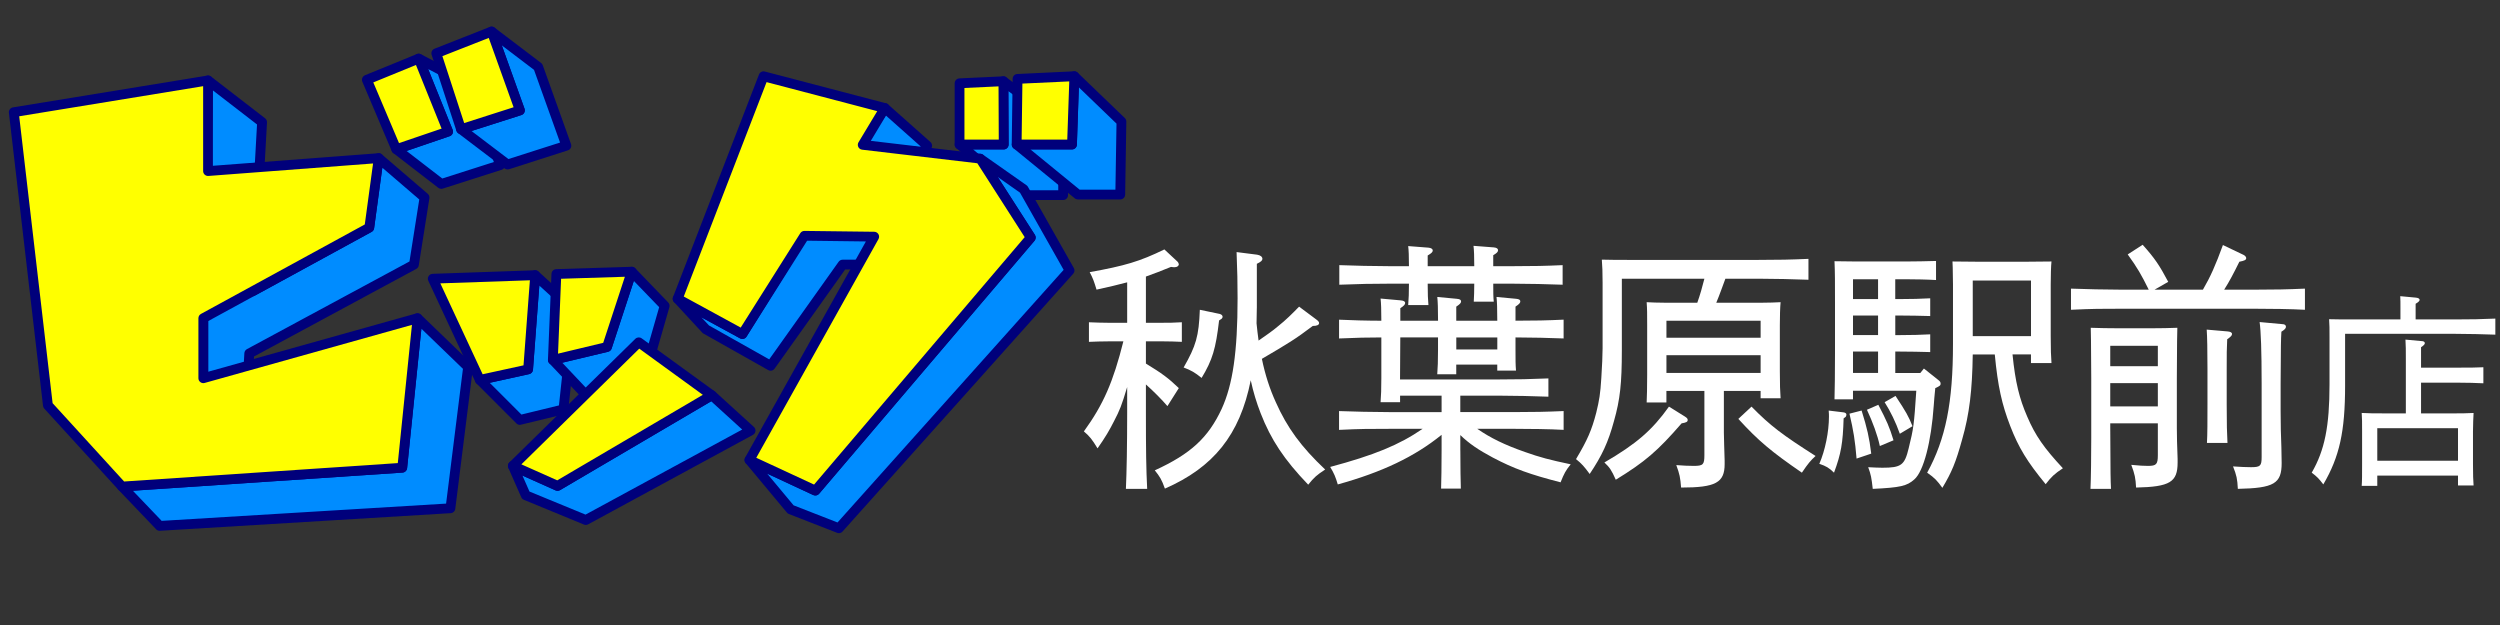 <?xml version="1.0" encoding="utf-8"?>
<!-- Generator: Adobe Illustrator 16.2.0, SVG Export Plug-In . SVG Version: 6.00 Build 0)  -->
<!DOCTYPE svg PUBLIC "-//W3C//DTD SVG 1.1//EN" "http://www.w3.org/Graphics/SVG/1.1/DTD/svg11.dtd">
<svg version="1.1" id="レイヤー_1" xmlns="http://www.w3.org/2000/svg" xmlns:xlink="http://www.w3.org/1999/xlink" x="0px"
	 y="0px" width="160px" height="40px" viewBox="0 0 160 40" enable-background="new 0 0 160 40" xml:space="preserve">
<rect x="0" y="0" width="160" height="40" fill="#333333" stroke="none"/>
<g id="レイヤー_2" display="none">
	<rect x="-216" y="-689" display="inline" fill="#2E3192" width="1953" height="1452"/>
</g>
<g>
	<polygon fill="#008CFF" points="64.218,5.2 68.042,8.083 68.042,12.49 65.292,12.49 61.412,9.25 64.237,9.25 	"/>
	<path fill="#00007B" d="M68.042,12.801h-2.749c-0.073,0-0.144-0.024-0.202-0.073l-3.88-3.238c-0.102-0.085-0.139-0.223-0.094-0.348
		c0.045-0.125,0.164-0.207,0.295-0.207h2.51l-0.017-3.733c-0.001-0.119,0.067-0.23,0.174-0.282c0.105-0.056,0.233-0.042,0.329,0.031
		l3.823,2.881c0.079,0.059,0.125,0.152,0.125,0.25v4.407C68.355,12.662,68.214,12.801,68.042,12.801z M65.406,12.176h2.322V8.237
		l-3.192-2.405l0.015,3.416c0,0.083-0.033,0.163-0.09,0.22c-0.059,0.062-0.14,0.095-0.224,0.095h-1.959L65.406,12.176z"/>
	<polygon fill="#008CFF" points="62.73,10.155 65.518,12.113 68.457,17.311 53.69,33.808 50.599,32.604 47.965,29.439 
		52.183,31.398 65.971,15.202 	"/>
	<path fill="#00007B" d="M53.69,34.123c-0.038,0-0.076-0.008-0.114-0.022l-3.09-1.204c-0.048-0.021-0.092-0.053-0.126-0.094
		l-2.637-3.163c-0.093-0.113-0.097-0.276-0.007-0.391c0.089-0.118,0.247-0.158,0.38-0.095l4.002,1.858l13.48-15.836l-3.113-4.852
		c-0.08-0.126-0.061-0.292,0.046-0.397c0.11-0.103,0.274-0.117,0.398-0.03l2.787,1.958c0.039,0.028,0.07,0.063,0.093,0.104
		l2.938,5.199c0.066,0.116,0.051,0.263-0.04,0.361L53.924,34.017C53.862,34.086,53.777,34.123,53.69,34.123z M50.79,32.341
		l2.811,1.097l14.472-16.168l-2.793-4.94l-1.422-1l2.377,3.703c0.075,0.116,0.064,0.268-0.024,0.373L52.421,31.602
		c-0.091,0.106-0.243,0.14-0.37,0.082l-2.952-1.372L50.79,32.341z"/>
	<polygon fill="#008CFF" points="59.34,9.325 56.628,6.913 55.046,9.25 51.491,14.976 50.3,14.976 49.695,16.936 50.273,16.936 
		47.513,21.378 43.368,19.12 45.176,21.076 49.32,23.41 53.927,16.936 56.176,16.936 56.854,14.976 55.322,14.976 	"/>
	<path fill="#00007B" d="M49.32,23.726c-0.052,0-0.106-0.015-0.154-0.04l-4.144-2.336c-0.028-0.015-0.055-0.035-0.076-0.06
		l-1.808-1.956c-0.104-0.113-0.112-0.286-0.017-0.406c0.094-0.122,0.262-0.157,0.397-0.085l3.884,2.12l2.307-3.715h-0.013
		c-0.099,0-0.192-0.047-0.251-0.129c-0.059-0.079-0.075-0.182-0.047-0.279L50,14.883c0.041-0.131,0.161-0.222,0.3-0.222h1.015
		l3.464-5.577l1.589-2.346c0.051-0.075,0.132-0.124,0.221-0.134c0.09-0.012,0.179,0.016,0.247,0.078l2.713,2.408
		c0.118,0.107,0.139,0.286,0.047,0.418l-3.667,5.153h0.925c0.101,0,0.195,0.05,0.255,0.132c0.059,0.083,0.074,0.188,0.041,0.284
		l-0.678,1.958c-0.044,0.127-0.164,0.212-0.297,0.212H54.09l-4.515,6.346C49.515,23.68,49.418,23.726,49.32,23.726z M45.374,20.828
		L49.229,23l4.444-6.248c0.059-0.084,0.153-0.132,0.255-0.132h2.025l0.461-1.333h-1.092c-0.118,0-0.225-0.063-0.279-0.169
		c-0.053-0.104-0.044-0.229,0.023-0.325l3.857-5.421l-2.235-1.986l-1.382,2.04l-3.548,5.716c-0.058,0.092-0.159,0.147-0.267,0.147
		h-0.96l-0.409,1.333h0.151c0.113,0,0.219,0.061,0.273,0.162c0.056,0.097,0.053,0.221-0.006,0.318l-2.761,4.442
		c-0.088,0.142-0.271,0.19-0.417,0.109l-2.47-1.343L45.374,20.828z"/>
	<polygon fill="#008CFF" points="34.252,17.612 36.739,19.873 36.06,26.198 33.273,26.876 30.711,24.314 33.8,23.638 	"/>
	<path fill="#00007B" d="M33.273,27.191c-0.083,0-0.162-0.033-0.222-0.092l-2.562-2.562c-0.082-0.082-0.112-0.202-0.079-0.311
		c0.031-0.109,0.121-0.194,0.233-0.22l2.862-0.626l0.434-5.792c0.008-0.121,0.084-0.224,0.196-0.269
		c0.111-0.042,0.239-0.021,0.327,0.059l2.486,2.263c0.074,0.067,0.112,0.166,0.099,0.265l-0.677,6.325
		c-0.013,0.133-0.109,0.24-0.237,0.272l-2.788,0.676C33.323,27.187,33.297,27.191,33.273,27.191z M31.339,24.499l2.032,2.032
		l2.402-0.585L36.409,20l-1.892-1.722l-0.405,5.383c-0.01,0.14-0.109,0.254-0.245,0.283L31.339,24.499z"/>
	<polygon fill="#008CFF" points="26.724,20.367 29.958,23.487 28.828,32.527 10.219,33.657 7.812,31.14 25.744,29.934 	"/>
	<path fill="#00007B" d="M10.219,33.972c-0.085,0-0.167-0.034-0.227-0.098l-2.406-2.518c-0.084-0.088-0.11-0.217-0.065-0.331
		c0.043-0.113,0.149-0.189,0.272-0.199l17.665-1.188l0.954-9.303c0.012-0.119,0.091-0.221,0.203-0.262
		c0.115-0.041,0.24-0.014,0.327,0.068l3.234,3.121c0.071,0.067,0.106,0.165,0.093,0.266l-1.131,9.04
		c-0.018,0.148-0.14,0.266-0.292,0.274L10.239,33.97C10.23,33.97,10.226,33.972,10.219,33.972z M8.503,31.407l1.843,1.928
		l18.204-1.104l1.078-8.627l-2.658-2.565l-0.913,8.927c-0.017,0.151-0.14,0.27-0.292,0.28L8.503,31.407z"/>
	<polygon fill="#008CFF" points="26.794,3.749 30.203,5.52 32.011,10.568 28.245,11.771 25.362,9.551 28.677,8.42 	"/>
	<path fill="#00007B" d="M28.245,12.086c-0.069,0-0.137-0.022-0.192-0.064l-2.882-2.224c-0.092-0.07-0.137-0.186-0.117-0.298
		c0.018-0.115,0.098-0.207,0.208-0.245l3-1.023l-1.759-4.364c-0.049-0.123-0.018-0.263,0.08-0.351
		c0.099-0.087,0.239-0.105,0.356-0.045l3.41,1.771c0.07,0.035,0.123,0.098,0.15,0.172l1.809,5.045
		c0.027,0.082,0.023,0.17-0.016,0.246c-0.037,0.076-0.104,0.133-0.186,0.16L28.34,12.07C28.308,12.083,28.275,12.086,28.245,12.086z
		 M26.017,9.66l2.289,1.764l3.301-1.055l-1.658-4.625l-2.547-1.324l1.566,3.885c0.031,0.08,0.031,0.169-0.006,0.247
		c-0.035,0.077-0.102,0.138-0.184,0.165L26.017,9.66z"/>
	<polygon fill="#008CFF" points="27.17,12.639 24.236,10.12 23.633,14.565 16.172,18.641 16.774,7.818 13.312,5.148 13.077,20.332 
		13.011,20.367 13.011,24.208 13.017,24.205 13.006,24.876 15.87,24.124 15.952,22.617 26.492,16.936 	"/>
	<path fill="#00007B" d="M13.006,25.19c-0.069,0-0.137-0.023-0.193-0.066c-0.077-0.062-0.122-0.154-0.119-0.253l0.008-0.608
		c-0.003-0.02-0.004-0.035-0.004-0.055v-3.841c0-0.072,0.024-0.142,0.069-0.195L13,5.143c0-0.119,0.071-0.228,0.177-0.278
		c0.107-0.051,0.234-0.038,0.329,0.034l3.459,2.67c0.082,0.063,0.128,0.163,0.123,0.266l-0.569,10.258l6.827-3.728l0.582-4.287
		c0.016-0.114,0.091-0.21,0.199-0.251c0.107-0.04,0.229-0.02,0.315,0.057l2.934,2.518c0.082,0.071,0.123,0.179,0.105,0.286
		l-0.679,4.294c-0.014,0.098-0.074,0.182-0.16,0.228l-10.384,5.605l-0.075,1.326c-0.007,0.136-0.101,0.251-0.232,0.284l-2.864,0.754
		C13.059,25.187,13.032,25.19,13.006,25.19z M13.325,24.147c0.004,0.02,0.005,0.041,0.005,0.063l-0.004,0.257l2.242-0.588
		l0.071-1.275c0.006-0.109,0.069-0.207,0.165-0.26l10.403-5.611l0.626-3.968l-2.363-2.029l-0.525,3.872
		c-0.014,0.098-0.073,0.187-0.161,0.234l-7.46,4.074c-0.101,0.055-0.222,0.051-0.319-0.01c-0.096-0.063-0.151-0.169-0.146-0.284
		l0.59-10.657l-2.834-2.187L13.39,20.333c-0.001,0.071-0.025,0.135-0.065,0.189V24.147z"/>
	<polygon fill="#008CFF" points="31.464,2.018 34.44,4.277 36.249,9.325 32.482,10.531 29.505,8.27 33.273,7.064 	"/>
	<path fill="#00007B" d="M32.482,10.843c-0.068,0-0.134-0.02-0.19-0.063l-2.976-2.26c-0.093-0.07-0.139-0.187-0.119-0.303
		c0.02-0.115,0.103-0.209,0.213-0.245l3.458-1.108l-1.699-4.742c-0.047-0.129-0.003-0.275,0.11-0.356
		c0.111-0.084,0.265-0.083,0.375,0.002l2.976,2.261c0.049,0.036,0.085,0.087,0.106,0.144l1.808,5.046
		c0.029,0.08,0.023,0.169-0.014,0.245c-0.038,0.076-0.104,0.134-0.186,0.159l-3.766,1.209
		C32.547,10.839,32.514,10.843,32.482,10.843z M30.175,8.384l2.365,1.795l3.304-1.056l-1.667-4.652l-2.061-1.566l1.453,4.052
		c0.028,0.082,0.022,0.17-0.014,0.246c-0.039,0.078-0.105,0.136-0.187,0.162L30.175,8.384z"/>
	<polygon fill="#008CFF" points="68.759,4.88 71.771,7.78 71.696,12.451 68.984,12.451 65.066,9.25 68.607,9.25 	"/>
	<path fill="#00007B" d="M71.696,12.765h-2.712c-0.072,0-0.143-0.025-0.198-0.072l-3.918-3.201
		c-0.102-0.084-0.141-0.222-0.097-0.348s0.164-0.208,0.295-0.208h3.239l0.139-4.067c0.004-0.124,0.08-0.234,0.195-0.28
		c0.115-0.045,0.246-0.021,0.335,0.065l3.014,2.9c0.063,0.059,0.099,0.144,0.097,0.23l-0.075,4.671
		C72.007,12.628,71.868,12.765,71.696,12.765z M69.095,12.137h2.292l0.069-4.226l-2.409-2.319l-0.126,3.668
		c-0.006,0.168-0.144,0.303-0.313,0.303h-2.661L69.095,12.137z"/>
	<polygon fill="#008CFF" points="35.382,23.034 38.019,25.821 40.807,25.596 42.54,19.573 40.431,17.386 38.847,22.204 	"/>
	<path fill="#00007B" d="M38.019,26.135c-0.086,0-0.168-0.034-0.227-0.097l-2.636-2.786c-0.078-0.084-0.106-0.199-0.074-0.307
		c0.032-0.106,0.118-0.188,0.228-0.214l3.295-0.789l1.529-4.653c0.034-0.104,0.119-0.183,0.228-0.208
		c0.106-0.023,0.219,0.009,0.295,0.09l2.108,2.186c0.078,0.081,0.108,0.196,0.076,0.303l-1.734,6.025
		c-0.035,0.126-0.145,0.215-0.274,0.226l-2.788,0.226C38.037,26.135,38.026,26.135,38.019,26.135z M35.983,23.214l2.16,2.285
		l2.421-0.198l1.623-5.642l-1.622-1.68l-1.42,4.326c-0.033,0.103-0.119,0.181-0.225,0.207L35.983,23.214z"/>
	<polygon fill="#008CFF" points="45.552,25.294 48.039,27.555 37.492,33.28 33.65,31.699 32.821,29.816 35.684,31.097 	"/>
	<path fill="#00007B" d="M37.492,33.596c-0.04,0-0.081-0.01-0.12-0.024l-3.842-1.583c-0.075-0.03-0.135-0.088-0.168-0.163
		l-0.829-1.883c-0.052-0.118-0.025-0.258,0.066-0.349c0.092-0.092,0.23-0.116,0.349-0.063l2.716,1.212l9.73-5.718
		c0.119-0.071,0.268-0.054,0.37,0.036l2.486,2.264c0.076,0.066,0.113,0.168,0.1,0.269c-0.011,0.099-0.072,0.19-0.161,0.238
		l-10.548,5.726C37.594,33.581,37.544,33.596,37.492,33.596z M33.886,31.458l3.587,1.477l10.028-5.444l-1.988-1.809l-9.67,5.685
		c-0.086,0.052-0.194,0.057-0.287,0.018l-2.119-0.948L33.886,31.458z"/>
	<polygon fill="#FFFF00" points="0.881,7.183 13.312,5.148 13.312,10.95 24.236,10.12 23.633,14.565 13.011,20.367 13.011,24.208 
		26.724,20.367 25.744,29.934 7.812,31.14 3.066,25.94 	"/>
	<path fill="#00007B" d="M7.812,31.453c-0.087,0-0.17-0.036-0.23-0.102l-4.747-5.199c-0.044-0.05-0.072-0.109-0.081-0.174
		L0.569,7.219c-0.02-0.167,0.096-0.32,0.261-0.347l12.431-2.034c0.092-0.016,0.184,0.011,0.254,0.072
		c0.07,0.058,0.11,0.146,0.11,0.238v5.462l10.587-0.803c0.094-0.008,0.188,0.027,0.251,0.097c0.065,0.068,0.095,0.164,0.083,0.256
		l-0.603,4.445c-0.014,0.098-0.073,0.188-0.161,0.234l-10.459,5.711v3.241l13.313-3.73c0.1-0.025,0.208-0.002,0.287,0.064
		c0.079,0.065,0.121,0.169,0.111,0.271l-0.98,9.568c-0.016,0.151-0.14,0.27-0.292,0.28L7.833,31.452
		C7.828,31.452,7.819,31.453,7.812,31.453z M3.367,25.803l4.577,5.013l17.515-1.178l0.906-8.846l-13.268,3.717
		c-0.094,0.026-0.196,0.008-0.274-0.053c-0.079-0.058-0.125-0.151-0.125-0.249v-3.841c0-0.114,0.062-0.22,0.165-0.276l10.483-5.725
		l0.53-3.903l-10.537,0.799c-0.088,0.006-0.173-0.022-0.238-0.083c-0.063-0.058-0.1-0.141-0.1-0.229V5.516L1.229,7.442L3.367,25.803
		z"/>
	<polygon fill="#FFFF00" points="23.479,5.105 25.362,9.551 28.677,8.42 26.794,3.749 	"/>
	<path fill="#00007B" d="M25.362,9.863c-0.122,0-0.238-0.072-0.289-0.19l-1.884-4.445c-0.033-0.077-0.033-0.164,0-0.242
		c0.032-0.076,0.092-0.138,0.171-0.171l3.315-1.354c0.076-0.032,0.163-0.031,0.24,0.001c0.077,0.033,0.138,0.094,0.169,0.171
		l1.884,4.672c0.031,0.08,0.031,0.169-0.006,0.247c-0.035,0.077-0.102,0.138-0.184,0.165l-3.315,1.13
		C25.431,9.858,25.396,9.863,25.362,9.863z M23.891,5.275l1.646,3.884l2.725-0.928l-1.641-4.073L23.891,5.275z"/>
	<polygon fill="#FFFF00" points="27.924,3.409 29.505,8.27 33.273,7.064 31.464,2.018 	"/>
	<path fill="#00007B" d="M29.505,8.584c-0.132,0-0.255-0.086-0.298-0.219l-1.583-4.857c-0.051-0.159,0.029-0.328,0.183-0.39
		l3.542-1.394c0.078-0.031,0.166-0.028,0.244,0.007c0.077,0.035,0.137,0.099,0.167,0.18l1.809,5.045
		c0.029,0.082,0.022,0.17-0.014,0.246c-0.039,0.077-0.105,0.135-0.187,0.161l-3.767,1.205C29.569,8.579,29.537,8.584,29.505,8.584z
		 M28.313,3.593l1.395,4.283l3.162-1.012l-1.59-4.437L28.313,3.593z"/>
	<polygon fill="#FFFF00" points="27.698,17.837 34.252,17.612 33.8,23.638 30.711,24.314 	"/>
	<path fill="#00007B" d="M30.711,24.628c-0.12,0-0.233-0.068-0.285-0.18l-3.014-6.478c-0.044-0.095-0.038-0.208,0.017-0.296
		c0.055-0.091,0.151-0.145,0.257-0.15l6.553-0.226c0.087-0.008,0.176,0.032,0.238,0.096c0.061,0.065,0.093,0.152,0.087,0.241
		l-0.453,6.025c-0.01,0.14-0.109,0.254-0.245,0.283l-3.09,0.679C30.757,24.627,30.734,24.628,30.711,24.628z M28.181,18.135
		l2.708,5.818l2.616-0.571l0.408-5.444L28.181,18.135z"/>
	<polygon fill="#FFFF00" points="35.608,17.537 40.431,17.386 38.847,22.204 35.382,23.034 	"/>
	<path fill="#00007B" d="M35.382,23.349c-0.072,0-0.143-0.025-0.2-0.072c-0.076-0.061-0.118-0.156-0.113-0.253l0.226-5.499
		c0.007-0.166,0.138-0.295,0.302-0.299l4.823-0.151c0.1-0.007,0.2,0.043,0.26,0.124c0.062,0.082,0.079,0.189,0.047,0.286
		l-1.583,4.82c-0.033,0.103-0.119,0.181-0.226,0.207l-3.465,0.83C35.432,23.346,35.407,23.349,35.382,23.349z M35.91,17.841
		l-0.196,4.793l2.891-0.693l1.387-4.228L35.91,17.841z"/>
	<polygon fill="#FFFF00" points="32.821,29.816 35.684,31.097 45.552,25.294 40.883,21.905 	"/>
	<path fill="#00007B" d="M35.684,31.41c-0.043,0-0.087-0.01-0.129-0.026l-2.862-1.281c-0.095-0.042-0.163-0.129-0.181-0.231
		c-0.019-0.101,0.015-0.207,0.089-0.279l8.06-7.909c0.11-0.107,0.28-0.12,0.405-0.031l4.671,3.391
		c0.084,0.06,0.134,0.162,0.129,0.269c-0.006,0.104-0.064,0.202-0.154,0.255l-9.87,5.801C35.794,31.396,35.739,31.41,35.684,31.41z
		 M33.369,29.718l2.295,1.024l9.317-5.473l-4.069-2.956L33.369,29.718z"/>
	<polygon fill="#FFFF00" points="61.412,5.331 64.218,5.2 64.237,9.25 61.412,9.25 	"/>
	<path fill="#00007B" d="M64.237,9.563h-2.825c-0.174,0-0.313-0.141-0.313-0.314V5.331c0-0.168,0.131-0.307,0.299-0.314l2.805-0.131
		c0.085-0.006,0.169,0.027,0.231,0.084c0.062,0.059,0.097,0.143,0.097,0.228l0.019,4.05c0,0.083-0.032,0.163-0.09,0.22
		C64.401,9.531,64.321,9.563,64.237,9.563z M61.725,8.936h2.196l-0.015-3.408L61.724,5.63L61.725,8.936L61.725,8.936z"/>
	<polygon fill="#FFFF00" points="65.123,5.05 68.759,4.88 68.607,9.25 65.066,9.25 	"/>
	<path fill="#00007B" d="M68.607,9.563h-3.542c-0.083,0-0.165-0.032-0.224-0.095c-0.059-0.059-0.09-0.14-0.09-0.225l0.057-4.2
		c0.002-0.165,0.133-0.301,0.298-0.307l3.635-0.172c0.087-0.002,0.173,0.029,0.236,0.092c0.062,0.061,0.095,0.146,0.093,0.234
		l-0.15,4.37C68.914,9.429,68.777,9.563,68.607,9.563z M65.384,8.936h2.921l0.128-3.726l-3,0.139L65.384,8.936z"/>
	<polygon fill="#FFFF00" points="47.513,21.378 43.368,19.12 48.868,4.88 56.628,6.913 55.213,9.269 62.73,10.155 65.971,15.202 
		52.183,31.398 47.965,29.439 55.948,15.145 51.483,15.089 	"/>
	<path fill="#00007B" d="M52.183,31.709c-0.044,0-0.089-0.009-0.131-0.025l-4.219-1.961c-0.079-0.035-0.139-0.104-0.167-0.188
		c-0.027-0.082-0.019-0.171,0.023-0.248l7.728-13.834l-3.762-0.048l-3.878,6.142c-0.087,0.139-0.269,0.186-0.415,0.106l-4.144-2.258
		c-0.139-0.074-0.198-0.24-0.142-0.388l5.5-14.241c0.057-0.148,0.217-0.231,0.371-0.189l7.761,2.034
		c0.095,0.024,0.174,0.094,0.211,0.186s0.029,0.194-0.021,0.279l-1.166,1.939l7.036,0.829c0.093,0.012,0.176,0.063,0.226,0.142
		l3.24,5.048c0.075,0.116,0.064,0.268-0.024,0.373L52.421,31.602C52.361,31.672,52.272,31.709,52.183,31.709z M48.402,29.297
		l3.698,1.716l13.48-15.836l-3.032-4.729L55.176,9.58c-0.106-0.013-0.198-0.078-0.245-0.173c-0.046-0.095-0.042-0.208,0.013-0.299
		l1.199-1.994l-7.083-1.858l-5.299,13.721l3.644,1.988l3.814-6.042c0.057-0.092,0.158-0.145,0.266-0.145c0.001,0,0.003,0,0.004,0
		l4.464,0.055c0.109,0.002,0.211,0.062,0.267,0.157c0.055,0.094,0.056,0.214,0.002,0.312L48.402,29.297z"/>
</g>
<path fill="#FFFFFF" d="M73.338,23.268c1.037,0.635,1.426,0.919,2.106,1.57l-0.729,1.153c-0.34-0.401-0.907-0.97-1.377-1.387v1.804
	c0,2.457,0.016,3.609,0.081,4.879h-1.361c0.048-1.086,0.081-2.723,0.081-4.879v-1.637c-0.356,1.187-0.47,1.47-0.843,2.188
	c-0.308,0.602-0.519,0.969-1.053,1.737c-0.356-0.584-0.502-0.769-0.875-1.086c1.248-1.721,1.879-3.174,2.528-5.764h-0.908
	c-0.551,0-0.859,0.017-1.296,0.033v-1.254c0.356,0.017,0.94,0.034,1.296,0.034h1.151v-2.59c-0.567,0.15-1.183,0.301-1.961,0.468
	c-0.162-0.535-0.227-0.719-0.438-1.12c2.236-0.401,3.208-0.685,4.78-1.454l0.843,0.785c0.049,0.05,0.081,0.134,0.081,0.167
	c0,0.1-0.113,0.184-0.243,0.184h-0.113l-0.146-0.017c-0.6,0.25-1.102,0.435-1.604,0.618v2.958h1.004c0.486,0,0.729,0,1.296-0.034
	v1.254c-0.34-0.017-0.859-0.033-1.296-0.033h-1.004V23.268z M80.436,19.725c0,0.318-0.017,0.652-0.017,0.969
	c0.033,0.367,0.081,0.735,0.13,1.103c0.421-0.301,0.858-0.585,1.248-0.919c0.486-0.384,0.924-0.818,1.345-1.253l1.118,0.835
	c0.113,0.083,0.162,0.15,0.162,0.217c0,0.116-0.13,0.184-0.405,0.184c-1.102,0.836-1.604,1.137-3.257,2.105
	c0.21,1.02,0.502,1.922,0.891,2.773c0.729,1.638,1.621,2.857,3.16,4.311c-0.519,0.335-0.713,0.502-1.086,0.97
	c-1.539-1.604-2.382-2.874-3.046-4.578c-0.26-0.669-0.47-1.354-0.632-2.105c-0.697,3.509-2.398,5.58-5.493,6.934
	c-0.211-0.585-0.324-0.769-0.648-1.169c2.301-1.053,3.419-2.089,4.278-3.927c0.713-1.554,1.021-3.643,1.021-7.084
	c0-1.002-0.016-1.721-0.064-2.958l1.313,0.167c0.21,0.033,0.34,0.133,0.34,0.267c0,0.1-0.081,0.184-0.356,0.317V19.725z
	 M78.021,20.511c-0.211,1.805-0.421,2.522-1.118,3.676c-0.438-0.351-0.665-0.484-1.151-0.668c0.794-1.388,0.973-2.006,1.037-3.693
	l1.28,0.267c0.114,0.034,0.178,0.101,0.178,0.184c0,0.05-0.048,0.133-0.129,0.167L78.021,20.511z"/>
<path fill="#FFFFFF" d="M93.462,28.831c0,1.254,0.017,1.821,0.032,2.439H92.23c0.017-0.585,0.032-1.387,0.032-2.439v-1.002
	c-1.733,1.403-3.808,2.389-6.644,3.175c-0.146-0.485-0.227-0.686-0.486-1.12c2.804-0.752,4.408-1.403,5.915-2.439h-2.123
	c-1.264,0-1.848,0-3.225,0.067v-1.203c0.826,0.033,2.285,0.066,3.225,0.066h3.338v-1.053h-2.657v0.418h-1.248
	c0.032-0.384,0.049-0.869,0.049-1.554v-2.59c-0.939,0-1.539,0.017-2.706,0.066V20.46c0.681,0.034,1.814,0.067,2.706,0.067
	c0-0.685-0.017-1.153-0.049-1.42l1.297,0.117c0.178,0.017,0.275,0.067,0.275,0.167s-0.081,0.184-0.308,0.334v0.802h2.414
	c0-0.735-0.017-1.253-0.049-1.521l1.248,0.117c0.194,0.017,0.275,0.066,0.275,0.167c0,0.1-0.081,0.184-0.308,0.334v0.902h2.625
	c0-0.735-0.017-1.253-0.049-1.521l1.248,0.117c0.194,0.017,0.275,0.066,0.275,0.167c0,0.1-0.081,0.184-0.308,0.334v0.902
	c1.231,0,2.009-0.017,3.079-0.067v1.203c-0.811-0.033-2.107-0.066-3.079-0.066v0.769c0,0.685,0,0.969,0.032,1.354h-1.199v-0.385
	h-2.625v0.618h-1.216c0.032-0.4,0.049-0.868,0.049-1.554v-0.802h-2.414l-0.017,2.69h6.255c1.28,0,2.091-0.018,3.241-0.067v1.17
	c-0.843-0.033-2.269-0.067-3.241-0.067h-2.398v1.053h3.387c1.313,0,2.107-0.017,3.226-0.066v1.203
	c-0.859-0.051-2.236-0.067-3.226-0.067h-2.301c0.843,0.585,1.767,1.036,3.063,1.487c0.94,0.334,1.572,0.501,2.917,0.785
	c-0.324,0.401-0.421,0.585-0.648,1.153c-1.944-0.502-2.981-0.869-4.343-1.588c-0.907-0.484-1.507-0.886-2.074-1.437V28.831z
	 M95.568,18.155c0,0.551,0,0.835,0.033,1.153h-1.28c0.016-0.317,0.032-0.685,0.032-1.153h-2.981c0,0.685,0.016,1.019,0.048,1.37
	h-1.296c0.032-0.368,0.049-0.802,0.049-1.37h-1.231c-1.248,0-1.848,0.017-3.226,0.067v-1.253c0.843,0.034,2.302,0.067,3.226,0.067
	h1.231c0-0.618-0.017-1.036-0.049-1.287l1.296,0.101c0.179,0.017,0.276,0.083,0.276,0.184s-0.098,0.184-0.324,0.317v0.685h2.981
	c0-0.618-0.017-1.053-0.049-1.303l1.297,0.1c0.194,0.017,0.275,0.084,0.275,0.184s-0.081,0.184-0.309,0.317v0.702h1.216
	c1.329,0,2.123-0.017,3.225-0.067v1.253c-0.858-0.034-2.236-0.067-3.225-0.067H95.568z M95.828,21.597h-2.625v0.769h2.625V21.597z"
	/>
<path fill="#FFFFFF" d="M106.651,25.757h-1.265c0.017-0.384,0.033-0.952,0.033-1.771v-3.175c0-0.719,0-1.036-0.033-1.471
	c0.356,0.017,0.681,0.034,1.167,0.034h2.074c0.179-0.501,0.324-1.019,0.454-1.537h-5.283v4.578c0,2.122-0.113,3.158-0.502,4.528
	c-0.373,1.37-0.762,2.205-1.556,3.392c-0.356-0.484-0.503-0.651-0.875-0.952c0.729-1.22,1.004-1.854,1.296-2.975
	c0.194-0.802,0.26-1.186,0.324-2.222c0.049-0.668,0.081-1.57,0.081-1.888v-4.211c0-0.702-0.017-1.036-0.049-1.47
	c0.551,0.017,1.086,0.017,1.783,0.017h8.216c1.296,0,2.106-0.017,3.225-0.067v1.337c-0.827-0.034-2.302-0.067-3.225-0.067h-2.091
	c-0.194,0.518-0.373,1.036-0.583,1.537h2.933c0.535,0,0.762-0.017,1.183-0.034c-0.032,0.301-0.048,0.953-0.048,1.471v2.94
	c0,0.886,0.016,1.286,0.048,1.737h-1.279v-0.468h-2.351v2.674c0,0.301,0.033,1.203,0.049,1.788V29.7
	c0,1.187-0.567,1.504-2.787,1.504c-0.049-0.635-0.097-0.869-0.308-1.438c0.47,0.034,0.762,0.051,1.118,0.051
	c0.6,0,0.681-0.084,0.681-0.686v-4.11h-2.431V25.757z M107.834,26.659c0.13,0.084,0.178,0.134,0.178,0.218
	c0,0.116-0.08,0.167-0.389,0.217c-1.539,1.771-2.333,2.456-4.213,3.609c-0.275-0.618-0.389-0.786-0.729-1.104
	c2.059-1.203,3.047-2.055,4.133-3.575L107.834,26.659z M112.68,21.613v-1.086h-6.028v1.086H112.68z M112.68,23.869v-1.137h-6.028
	v1.137H112.68z M112.096,26.024c1.216,1.236,1.978,1.805,4.1,3.158c-0.324,0.301-0.47,0.468-0.875,1.069
	c-1.944-1.337-2.787-2.039-4.067-3.442L112.096,26.024z"/>
<path fill="#FFFFFF" d="M117.992,26.776c-0.048,1.587-0.162,2.256-0.615,3.476c-0.324-0.317-0.503-0.418-0.94-0.568
	c0.373-0.853,0.616-2.056,0.616-3.024c0-0.083,0-0.217-0.017-0.384l0.956,0.116c0.113,0.017,0.179,0.067,0.179,0.15
	c0,0.051-0.032,0.134-0.065,0.15L117.992,26.776z M121.298,19.141h0.292c0.811,0,1.28-0.017,1.944-0.05v1.136
	c-0.502-0.017-1.409-0.033-1.944-0.033h-0.292v1.253h0.292c0.811,0,1.28-0.017,1.944-0.05v1.136
	c-0.502-0.017-1.409-0.033-1.944-0.033h-0.292v1.37h1.604l0.228-0.284l0.923,0.735c0.114,0.083,0.146,0.15,0.146,0.233
	c0,0.101-0.032,0.15-0.341,0.284c-0.049,0.468-0.081,0.853-0.097,1.103c-0.162,2.34-0.648,4.228-1.248,4.745
	c-0.47,0.418-0.892,0.519-2.657,0.602c-0.081-0.718-0.114-0.901-0.292-1.387c0.227,0.017,0.777,0.034,0.907,0.034
	c1.216,0,1.426-0.168,1.686-1.254c0.308-1.253,0.34-1.453,0.486-3.676h-4.052v0.552h-1.183c0.017-0.668,0.032-1.638,0.032-2.94
	v-3.242c0-1.337,0-1.921-0.032-2.657l1.377,0.017h3.192c0.648,0,1.28-0.017,1.929-0.033v1.22c-0.519-0.034-1.377-0.05-1.929-0.05
	h-0.681V19.141z M119.143,26.275c0.357,1.152,0.486,1.704,0.616,2.757l-0.939,0.317c-0.098-1.17-0.195-1.771-0.454-2.874
	L119.143,26.275z M118.592,17.871v1.27h1.604v-1.27H118.592z M118.592,21.446h1.604v-1.253h-1.604V21.446z M118.592,23.869h1.604
	v-1.37h-1.604V23.869z M120.213,25.907c0.534,1.02,0.713,1.42,0.972,2.272l-0.875,0.367c-0.146-0.685-0.453-1.52-0.826-2.322
	L120.213,25.907z M121.314,25.339c0.681,1.036,0.826,1.287,1.086,1.938l-0.811,0.484c-0.259-0.734-0.6-1.437-0.973-2.021
	L121.314,25.339z M128.801,22.683c0.179,1.788,0.438,2.824,0.94,3.977c0.519,1.22,1.086,2.021,2.284,3.309
	c-0.534,0.351-0.745,0.551-1.102,1.019c-1.183-1.437-1.733-2.339-2.269-3.726s-0.794-2.54-0.988-4.578h-1.41
	c-0.032,2.272-0.211,3.826-0.681,5.447c-0.405,1.47-0.664,2.088-1.264,3.091c-0.324-0.451-0.486-0.635-0.973-0.969
	c1.184-2.155,1.653-4.495,1.653-8.237v-3.81c-0.017-1.187-0.017-1.187-0.032-1.471l1.782,0.017h2.771l1.783-0.017
	c-0.032,0.284-0.049,0.936-0.049,1.471v3.291c0,0.886,0.017,1.304,0.049,1.738h-1.313v-0.552H128.801z M129.984,17.954h-3.728v3.559
	h3.728V17.954z"/>
<path fill="#FFFFFF" d="M137.519,18.539c-0.47-0.953-0.729-1.403-1.345-2.256l0.956-0.618c0.777,0.869,1.069,1.303,1.637,2.373
	l-0.876,0.501h3.096c0.486-0.835,0.811-1.571,1.28-2.857l1.329,0.635c0.097,0.05,0.161,0.134,0.161,0.2
	c0,0.117-0.097,0.167-0.438,0.234c-0.372,0.752-0.632,1.253-0.972,1.788h1.944c1.313,0,2.106-0.017,3.225-0.067v1.354
	c-0.858-0.05-2.236-0.067-3.225-0.067h-8.523c-1.248,0-1.848,0-3.225,0.067v-1.354c0.842,0.033,2.301,0.067,3.225,0.067H137.519z
	 M135.056,27.094v0.251c0.016,3.241,0.016,3.241,0.048,3.942h-1.313c0.032-0.651,0.049-2.205,0.049-3.258v-3.826
	c-0.017-2.69-0.017-2.69-0.032-3.225c0.438,0.017,1.215,0.033,1.929,0.033h1.814c0.843,0,1.248-0.017,1.799-0.033
	c-0.017,0.552-0.017,0.552-0.032,3.225v3.191c0,0.334,0.016,1.32,0.049,1.972V29.6c0,1.254-0.486,1.555-2.658,1.604
	c-0.032-0.602-0.081-0.853-0.308-1.454c0.519,0.051,0.794,0.067,1.069,0.067c0.535,0,0.632-0.101,0.632-0.686v-2.038H135.056z
	 M138.102,22.131h-3.046v1.304h3.046V22.131z M138.102,24.521h-3.046v1.487h3.046V24.521z M142.574,21.212
	c0.179,0.017,0.275,0.067,0.275,0.168c0,0.1-0.097,0.184-0.308,0.334c-0.032,0.769-0.032,0.769-0.032,1.888v2.289
	c0,1.27,0.016,1.838,0.049,2.456h-1.313c0.033-0.585,0.033-1.387,0.033-2.456v-2.289c0-1.22-0.017-2.055-0.049-2.507L142.574,21.212
	z M146.026,29.634c0,1.319-0.486,1.604-2.804,1.653c-0.032-0.635-0.081-0.868-0.308-1.437c0.519,0.033,0.794,0.05,1.15,0.05
	c0.6,0,0.681-0.083,0.681-0.651v-4.695c0-2.122-0.049-3.392-0.13-3.943l1.458,0.134c0.146,0,0.228,0.067,0.228,0.167
	c0,0.101-0.081,0.184-0.292,0.317c-0.032,0.603-0.032,0.603-0.049,3.325v1.771c0,0.802,0.017,1.57,0.049,2.322L146.026,29.634z"/>
<path fill="#FFFFFF" d="M153.629,19.812c0-0.435,0-0.633-0.013-0.857l0.984,0.092c0.166,0.013,0.256,0.066,0.256,0.145
	c0,0.066-0.077,0.145-0.256,0.25v1.001h2.545c1.022,0,1.662-0.013,2.557-0.053v1.028c-0.664-0.026-1.815-0.053-2.557-0.053h-7.059
	v3.322c0,2.928-0.358,4.549-1.394,6.315c-0.281-0.369-0.409-0.501-0.742-0.751c0.831-1.438,1.139-2.967,1.139-5.656v-3.006
	c0-0.554,0-0.805-0.026-1.16c0.423,0.013,0.857,0.013,1.407,0.013h3.158V19.812z M152.146,30.437v0.66h-0.997
	c0.025-0.316,0.025-0.752,0.025-1.398v-2.096c0-0.58,0-0.83-0.025-1.174c0.447,0.027,0.831,0.027,1.406,0.027h1.419v-3.494
	c0-0.699,0-0.699-0.025-1.227l1.011,0.093c0.153,0,0.229,0.053,0.229,0.132s-0.076,0.145-0.242,0.264v1.305h2.455
	c0.639,0,1.01,0,1.534-0.025v1.027c-0.396-0.025-1.112-0.039-1.534-0.039h-2.455v1.965h1.956c0.626,0,0.908,0,1.406-0.027
	c-0.013,0.238-0.038,0.752-0.038,1.174v2.096c0,0.699,0.013,1.016,0.038,1.371h-0.997v-0.633H152.146z M157.312,27.405h-5.166v2.082
	h5.166V27.405z"/>
</svg>
